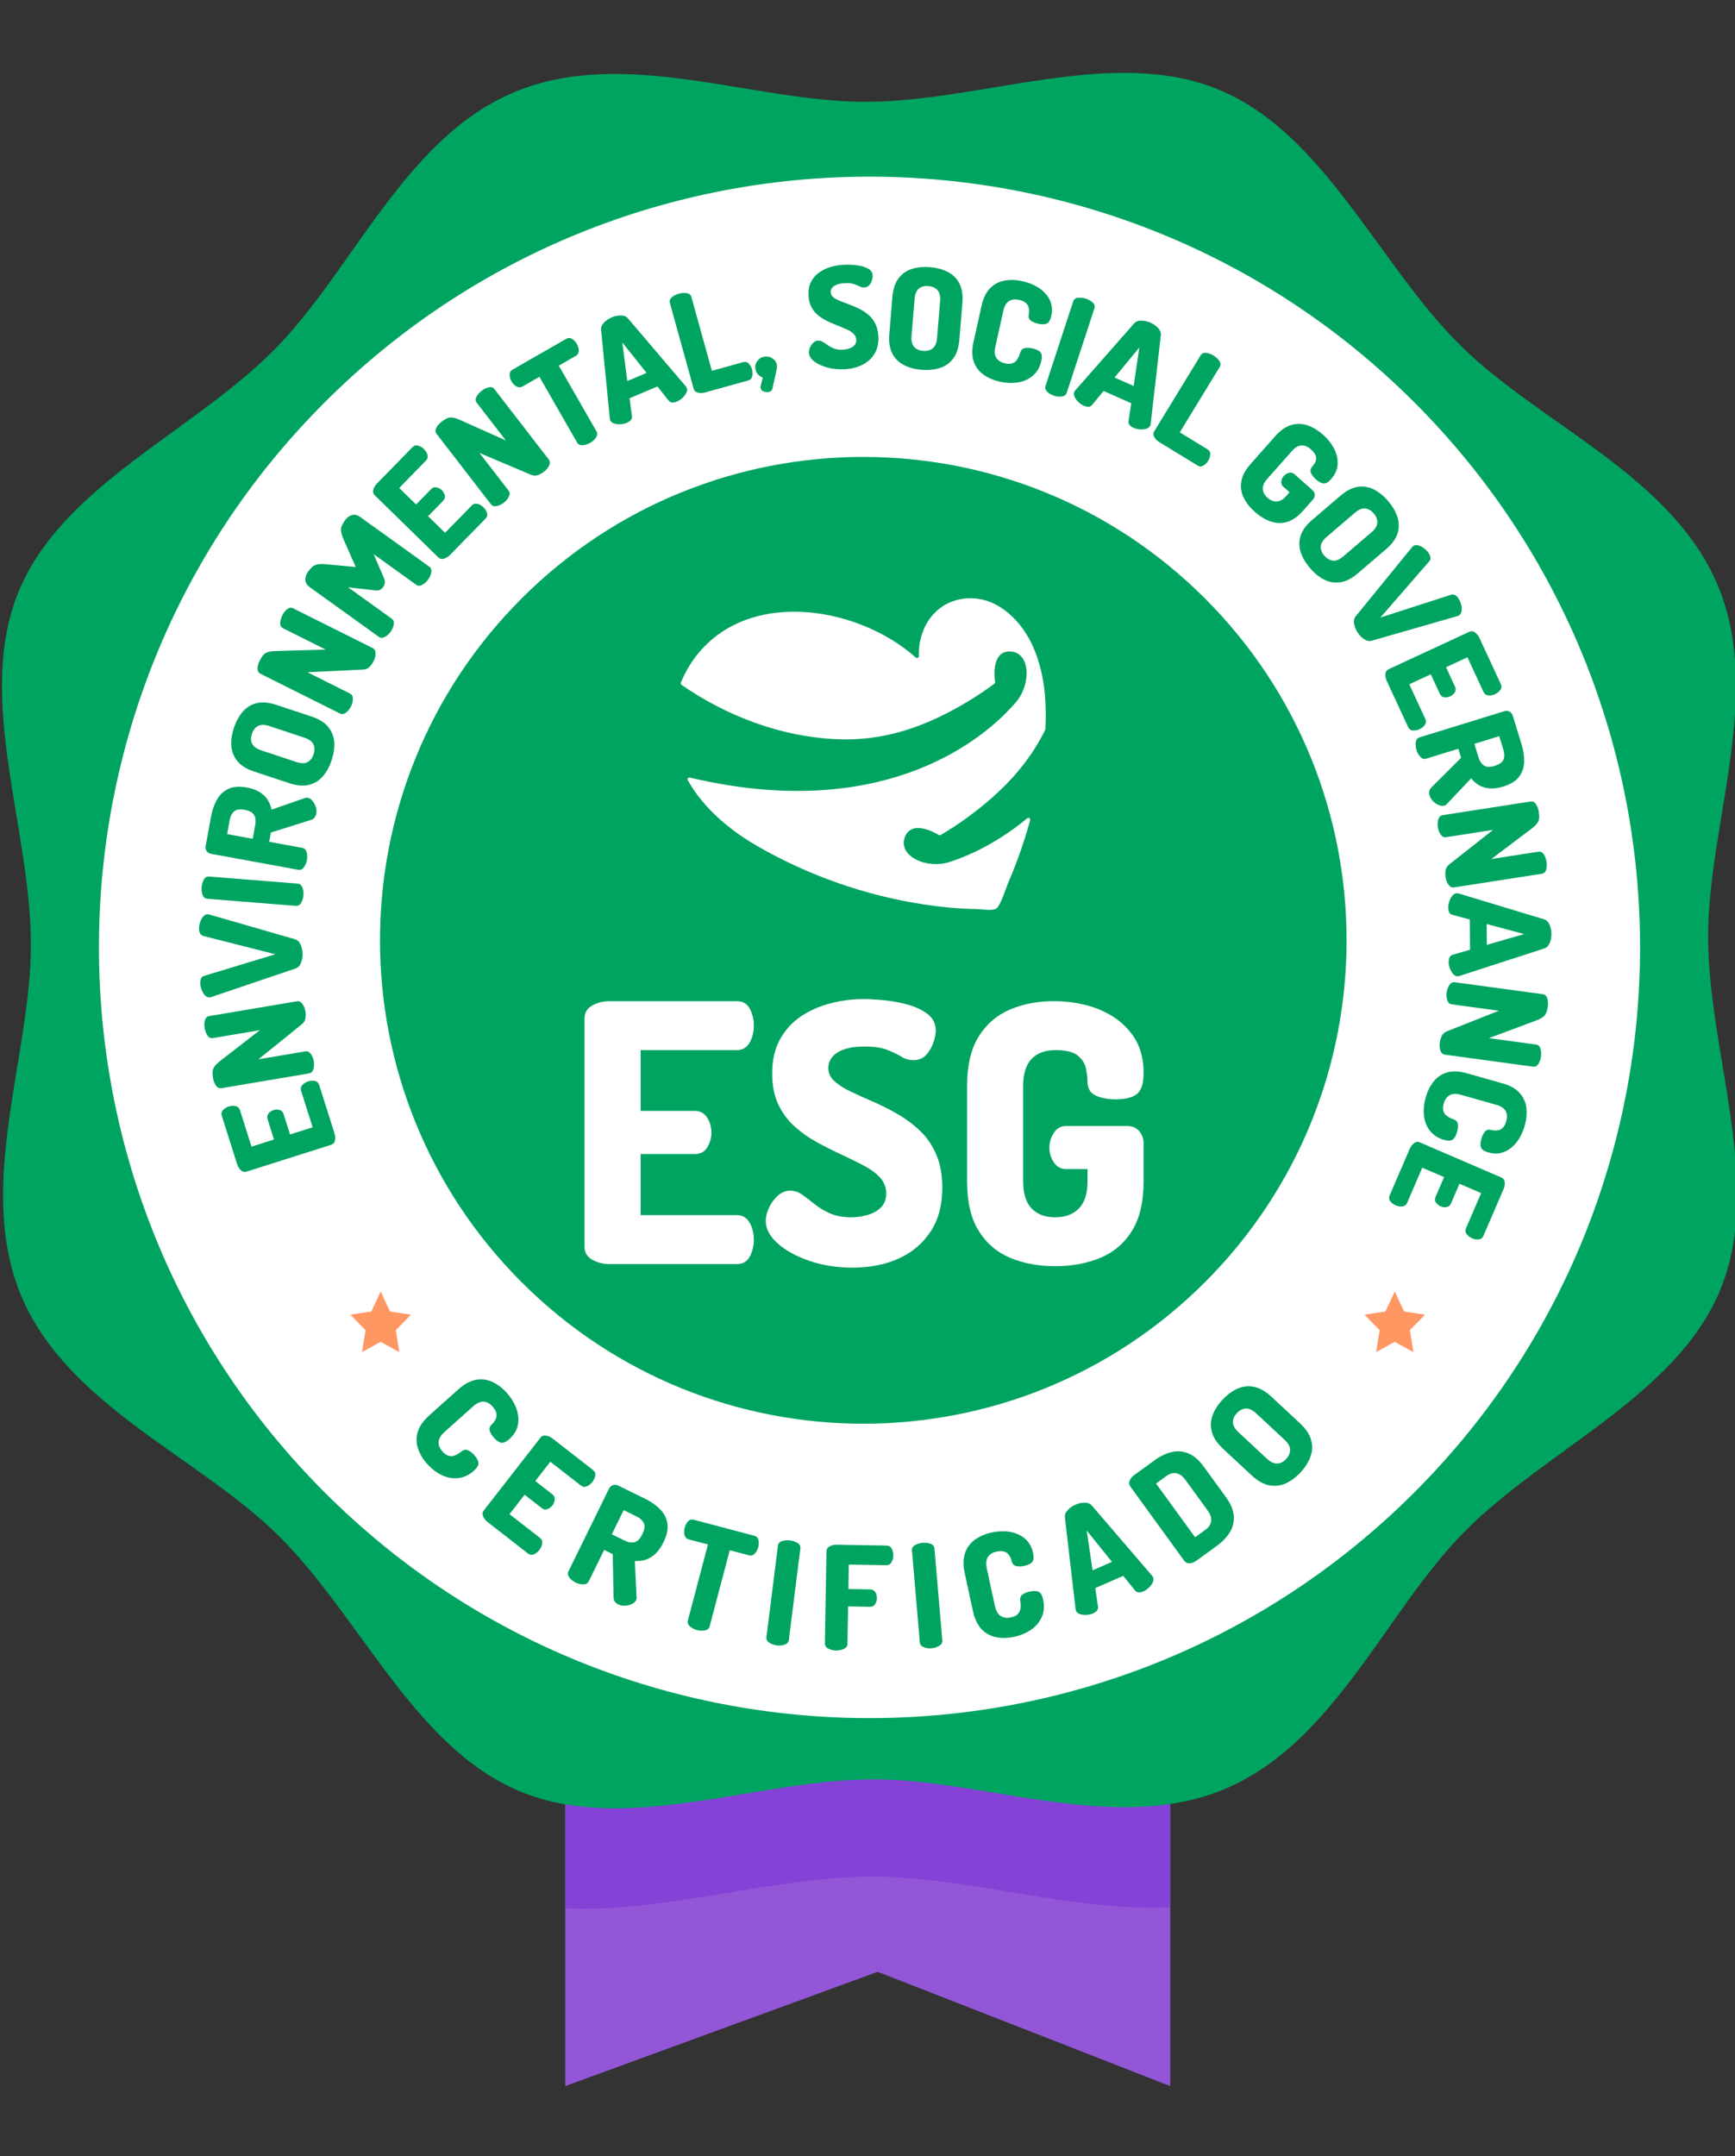 <svg width="297" height="369" viewBox="0 0 297 369" fill="none" xmlns="http://www.w3.org/2000/svg">
<rect x="0" y="0" width="297" height="369" fill="#333333" stroke="none"/>
<g clip-path="url(#clip0_0_3)">
<path d="M200.327 357.031L150.242 337.471L96.758 357.031V213.692H200.327V357.031Z" fill="#9356D7"/>
<path opacity="0.63" d="M200.327 326.425V213.692H96.758V326.606C113.595 327.436 132.114 321.238 149.142 321.18C165.313 321.126 183.398 327.211 200.324 326.425H200.327Z" fill="#7D36D8"/>
<path d="M294.057 100.194C301.936 119.013 292.331 141.235 292.396 160.44C292.461 180.349 301.939 202.543 294.508 220.679C287.073 238.815 264.749 247.975 250.727 262.11C237.204 275.746 228.447 298.316 209.628 306.191C190.809 314.07 168.587 304.466 149.382 304.531C129.473 304.596 107.278 314.074 89.142 306.642C71.007 299.208 61.846 276.883 47.712 262.861C34.076 249.338 11.505 240.581 3.63 221.762C-4.249 202.943 5.355 180.721 5.29 161.516C5.226 141.607 -4.252 119.413 3.179 101.277C10.614 83.141 32.938 73.981 46.96 59.846C60.483 46.21 69.24 23.64 88.059 15.764C106.878 7.886 129.1 17.49 148.305 17.425C168.214 17.36 190.409 7.882 208.545 15.313C226.68 22.748 235.84 45.073 249.975 59.095C263.611 72.618 286.181 81.375 294.057 100.194Z" fill="#00A461"/>
<path d="M242.116 255.415C293.629 203.902 293.629 120.383 242.116 68.87C190.603 17.357 107.084 17.357 55.571 68.87C4.058 120.383 4.058 203.902 55.571 255.415C107.084 306.928 190.603 306.928 242.116 255.415Z" fill="white"/>
<path d="M206.28 219.433C238.589 187.124 238.589 134.742 206.28 102.433C173.972 70.124 121.589 70.124 89.281 102.433C56.972 134.742 56.972 187.124 89.281 219.433C121.589 251.741 173.972 251.741 206.28 219.433Z" fill="#00A461"/>
<path d="M65.164 221.038L66.763 224.455L70.344 225.005L67.754 227.663L68.365 231.421L65.164 229.648L61.963 231.421L62.574 227.663L59.984 225.005L63.562 224.455L65.164 221.038Z" fill="#FF9763"/>
<path d="M238.758 221.038L237.156 224.455L233.578 225.005L236.168 227.663L235.557 231.421L238.758 229.648L241.959 231.421L241.348 227.663L243.938 225.005L240.357 224.455L238.758 221.038Z" fill="#FF9763"/>
<path d="M73.121 250.537C72.404 249.738 71.885 248.873 71.564 247.941C71.242 247.011 71.222 246.058 71.502 245.088C71.782 244.114 72.455 243.154 73.514 242.207L78.407 237.831C79.466 236.884 80.495 236.324 81.492 236.15C82.49 235.975 83.433 236.102 84.321 236.526C85.21 236.949 86.013 237.561 86.73 238.36C87.523 239.245 88.087 240.168 88.418 241.121C88.749 242.074 88.828 242.997 88.65 243.888C88.473 244.78 87.987 245.576 87.202 246.284C86.648 246.779 86.177 246.991 85.79 246.916C85.401 246.84 84.988 246.557 84.547 246.065C84.205 245.682 83.973 245.3 83.846 244.91C83.72 244.524 83.816 244.169 84.123 243.847C84.246 243.738 84.386 243.584 84.543 243.39C84.701 243.195 84.827 242.963 84.923 242.699C85.018 242.436 85.029 242.139 84.953 241.808C84.878 241.476 84.663 241.114 84.311 240.718C83.836 240.188 83.32 239.915 82.76 239.894C82.2 239.874 81.605 240.147 80.976 240.708L76.084 245.084C75.455 245.645 75.124 246.208 75.086 246.776C75.049 247.339 75.267 247.889 75.742 248.416C76.073 248.785 76.395 249.024 76.712 249.126C77.027 249.232 77.324 249.249 77.604 249.174C77.884 249.102 78.144 248.99 78.387 248.839C78.629 248.689 78.848 248.539 79.043 248.385C79.408 248.101 79.774 248.047 80.139 248.217C80.505 248.388 80.85 248.662 81.181 249.031C81.632 249.536 81.875 249.984 81.906 250.377C81.936 250.77 81.673 251.214 81.12 251.709C80.307 252.437 79.429 252.857 78.489 252.967C77.546 253.079 76.613 252.922 75.691 252.495C74.765 252.068 73.907 251.412 73.115 250.527L73.121 250.537Z" fill="#00A461"/>
<path d="M83.433 260.463C83.108 260.21 82.866 259.896 82.705 259.52C82.548 259.144 82.589 258.802 82.832 258.488L92.501 246.075C92.743 245.761 93.068 245.638 93.468 245.699C93.871 245.761 94.233 245.918 94.558 246.174L101.517 251.593C101.842 251.846 101.968 252.171 101.893 252.56C101.818 252.953 101.658 253.305 101.415 253.616C101.131 253.981 100.807 254.238 100.441 254.381C100.076 254.528 99.744 254.484 99.444 254.248L94.206 250.168L91.633 253.472L94.564 255.755C94.865 255.987 94.998 256.288 94.968 256.65C94.937 257.012 94.8 257.35 94.554 257.665C94.353 257.924 94.079 258.126 93.738 258.269C93.396 258.413 93.061 258.355 92.737 258.102L89.805 255.819L87.215 259.141L92.453 263.22C92.754 263.452 92.877 263.763 92.825 264.153C92.774 264.542 92.607 264.918 92.323 265.284C92.081 265.598 91.776 265.837 91.414 266.005C91.052 266.172 90.71 266.131 90.382 265.878L83.423 260.459L83.433 260.463Z" fill="#00A461"/>
<path d="M105.829 274.587C105.607 274.478 105.419 274.328 105.265 274.133C105.112 273.938 105.033 273.692 105.033 273.398L104.886 265.987L103.417 265.267L100.786 270.627C100.612 270.983 100.298 271.16 99.85 271.16C99.399 271.16 98.958 271.054 98.528 270.843C98.097 270.631 97.745 270.347 97.469 269.992C97.192 269.636 97.141 269.281 97.315 268.922L104.254 254.774C104.391 254.494 104.609 254.296 104.903 254.183C105.197 254.07 105.508 254.094 105.836 254.255L110.442 256.513C111.467 257.015 112.317 257.613 112.997 258.303C113.677 258.997 114.094 259.807 114.244 260.736C114.395 261.665 114.173 262.738 113.578 263.955C113.172 264.785 112.704 265.444 112.181 265.933C111.655 266.421 111.094 266.756 110.5 266.944C109.902 267.129 109.294 267.2 108.672 267.153L108.976 273.398C108.99 273.48 108.99 273.562 108.966 273.641C108.945 273.723 108.918 273.795 108.891 273.853C108.754 274.136 108.504 274.362 108.142 274.536C107.78 274.71 107.391 274.803 106.97 274.816C106.55 274.83 106.167 274.755 105.826 274.587H105.829ZM104.729 262.595L106.933 263.674C107.555 263.978 108.118 264.067 108.624 263.937C109.13 263.808 109.57 263.357 109.95 262.588C110.336 261.802 110.421 261.173 110.213 260.702C110.001 260.23 109.584 259.841 108.962 259.537L106.759 258.457L104.729 262.595Z" fill="#00A461"/>
<path d="M119.318 278.981C118.854 278.858 118.454 278.65 118.112 278.356C117.77 278.062 117.651 277.72 117.753 277.338L121.184 264.33L117.876 263.459C117.524 263.367 117.296 263.121 117.186 262.725C117.077 262.328 117.08 261.908 117.2 261.46C117.306 261.061 117.49 260.709 117.76 260.405C118.03 260.101 118.362 259.998 118.761 260.104L129.11 262.834C129.51 262.94 129.749 263.189 129.835 263.589C129.917 263.985 129.906 264.385 129.801 264.785C129.681 265.232 129.483 265.601 129.199 265.895C128.916 266.189 128.591 266.285 128.225 266.189L124.918 265.318L121.488 278.325C121.385 278.708 121.115 278.944 120.675 279.032C120.234 279.121 119.779 279.104 119.318 278.981Z" fill="#00A461"/>
<path d="M132.968 281.608C132.493 281.547 132.066 281.397 131.69 281.147C131.314 280.901 131.15 280.58 131.198 280.187L133.169 264.552C133.221 264.142 133.46 263.873 133.883 263.743C134.307 263.613 134.758 263.579 135.233 263.637C135.708 263.698 136.135 263.842 136.514 264.074C136.894 264.307 137.058 264.624 137.006 265.034L135.035 280.669C134.984 281.062 134.748 281.332 134.321 281.479C133.894 281.626 133.443 281.667 132.968 281.608Z" fill="#00A461"/>
<path d="M143.115 282.483C142.637 282.476 142.196 282.367 141.797 282.162C141.393 281.957 141.199 281.656 141.205 281.26L141.475 265.53C141.482 265.133 141.663 264.84 142.022 264.648C142.381 264.457 142.767 264.365 143.18 264.371L151.777 264.518C152.19 264.525 152.484 264.71 152.658 265.065C152.832 265.424 152.918 265.8 152.911 266.196C152.904 266.657 152.798 267.057 152.593 267.392C152.388 267.727 152.098 267.891 151.719 267.884L145.302 267.774L145.23 271.96L148.972 272.025C149.351 272.032 149.638 272.189 149.829 272.496C150.024 272.804 150.116 273.159 150.109 273.555C150.102 273.887 150.007 274.211 149.819 274.529C149.631 274.847 149.33 275.004 148.92 274.997L145.179 274.932L145.07 281.325C145.063 281.721 144.854 282.015 144.448 282.206C144.038 282.398 143.597 282.49 143.119 282.48L143.115 282.483Z" fill="#00A461"/>
<path d="M159.481 282.097C159.003 282.138 158.555 282.077 158.135 281.913C157.715 281.749 157.489 281.472 157.455 281.075L156.112 265.376C156.078 264.966 156.252 264.652 156.642 264.436C157.028 264.221 157.462 264.091 157.94 264.05C158.419 264.009 158.866 264.064 159.283 264.207C159.703 264.354 159.929 264.634 159.963 265.044L161.306 280.744C161.34 281.14 161.162 281.451 160.776 281.684C160.39 281.916 159.959 282.053 159.481 282.094V282.097Z" fill="#00A461"/>
<path d="M173.589 280.139C172.54 280.368 171.532 280.392 170.561 280.211C169.594 280.033 168.754 279.579 168.05 278.855C167.343 278.13 166.841 277.071 166.54 275.684L165.149 269.267C164.849 267.88 164.869 266.708 165.211 265.755C165.553 264.802 166.13 264.043 166.936 263.48C167.743 262.916 168.672 262.52 169.721 262.294C170.883 262.041 171.962 262.007 172.956 262.188C173.951 262.369 174.791 262.759 175.478 263.353C176.165 263.948 176.619 264.761 176.845 265.796C177.002 266.524 176.954 267.036 176.698 267.337C176.442 267.638 175.99 267.856 175.345 267.996C174.846 268.106 174.395 268.119 173.995 268.034C173.595 267.952 173.336 267.696 173.209 267.265C173.175 267.105 173.11 266.907 173.018 266.674C172.926 266.442 172.789 266.216 172.608 266.005C172.427 265.789 172.174 265.636 171.846 265.536C171.521 265.437 171.098 265.444 170.582 265.557C169.888 265.707 169.393 266.022 169.099 266.5C168.805 266.978 168.747 267.627 168.925 268.451L170.315 274.867C170.493 275.691 170.821 276.258 171.293 276.569C171.764 276.88 172.348 276.962 173.042 276.811C173.527 276.706 173.893 276.542 174.139 276.319C174.385 276.097 174.549 275.848 174.624 275.568C174.699 275.291 174.73 275.007 174.719 274.724C174.709 274.44 174.685 274.174 174.648 273.928C174.583 273.47 174.716 273.125 175.044 272.893C175.375 272.66 175.782 272.493 176.267 272.387C176.93 272.243 177.439 272.257 177.794 272.425C178.153 272.592 178.409 273.039 178.567 273.764C178.799 274.83 178.731 275.8 178.362 276.675C177.993 277.549 177.395 278.284 176.571 278.875C175.744 279.47 174.75 279.89 173.589 280.143V280.139Z" fill="#00A461"/>
<path d="M187.091 276.138C186.774 276.279 186.408 276.36 185.998 276.388C185.585 276.415 185.212 276.371 184.874 276.258C184.536 276.145 184.307 275.95 184.187 275.681C184.167 275.636 184.146 275.544 184.122 275.411L182.291 259.718C182.24 259.27 182.397 258.85 182.766 258.454C183.135 258.057 183.576 257.75 184.091 257.524C184.621 257.292 185.151 257.179 185.684 257.179C186.217 257.179 186.63 257.354 186.92 257.692L197.218 269.684C197.3 269.794 197.352 269.869 197.372 269.913C197.492 270.187 197.478 270.484 197.331 270.808C197.184 271.133 196.965 271.437 196.675 271.717C196.385 271.997 196.07 272.213 195.739 272.356C195.452 272.483 195.185 272.541 194.936 272.53C194.69 272.52 194.475 272.411 194.294 272.202L192.281 269.701L187.491 271.796L187.959 274.97C188.004 275.24 187.942 275.469 187.775 275.66C187.604 275.851 187.378 276.009 187.091 276.135V276.138ZM187.03 268.758L190.344 267.31L186.029 261.949L187.03 268.758Z" fill="#00A461"/>
<path d="M204.793 267.112C204.38 267.412 203.98 267.559 203.597 267.552C203.214 267.546 202.931 267.412 202.746 267.159L193.474 254.388C193.289 254.135 193.251 253.824 193.364 253.459C193.477 253.093 193.74 252.758 194.153 252.458L197.703 249.881C198.626 249.212 199.572 248.761 200.546 248.522C201.516 248.286 202.473 248.358 203.413 248.737C204.352 249.116 205.237 249.881 206.074 251.029L209.846 256.223C210.68 257.371 211.134 258.454 211.203 259.462C211.271 260.47 211.045 261.402 210.519 262.253C209.993 263.104 209.269 263.866 208.346 264.535L204.796 267.112H204.793ZM204.578 263.104L206.361 261.809C206.922 261.402 207.246 260.917 207.328 260.357C207.41 259.797 207.205 259.175 206.71 258.495L202.938 253.301C202.442 252.618 201.916 252.232 201.359 252.136C200.802 252.041 200.242 252.198 199.678 252.604L197.895 253.899L204.578 263.1V263.104Z" fill="#00A461"/>
<path d="M222.628 252C221.852 252.833 221.012 253.459 220.11 253.872C219.208 254.285 218.258 254.395 217.264 254.203C216.27 254.012 215.251 253.431 214.213 252.464L209.406 247.995C208.367 247.028 207.714 246.055 207.451 245.077C207.188 244.1 207.229 243.147 207.574 242.214C207.919 241.285 208.48 240.403 209.259 239.566C210.034 238.733 210.878 238.104 211.783 237.687C212.692 237.27 213.642 237.154 214.636 237.346C215.631 237.537 216.649 238.118 217.687 239.085L222.495 243.554C223.533 244.521 224.186 245.494 224.449 246.471C224.712 247.449 224.668 248.405 224.316 249.342C223.964 250.278 223.4 251.163 222.625 251.996L222.628 252ZM220.161 249.707C220.633 249.198 220.858 248.665 220.838 248.105C220.817 247.544 220.493 246.97 219.864 246.386L215.057 241.917C214.428 241.333 213.834 241.049 213.273 241.07C212.713 241.09 212.197 241.353 211.725 241.862C211.254 242.371 211.028 242.901 211.056 243.455C211.083 244.008 211.411 244.579 212.04 245.163L216.847 249.632C217.476 250.216 218.067 250.503 218.624 250.486C219.177 250.472 219.693 250.209 220.165 249.704L220.161 249.707Z" fill="#00A461"/>
<path d="M104.247 216.337C103.222 216.337 102.269 216.091 101.384 215.599C100.503 215.107 100.062 214.368 100.062 213.384V174.305C100.062 173.321 100.503 172.583 101.384 172.091C102.266 171.599 103.219 171.353 104.247 171.353H126.155C127.18 171.353 127.918 171.793 128.369 172.675C128.82 173.556 129.045 174.489 129.045 175.477C129.045 176.625 128.799 177.622 128.307 178.463C127.815 179.303 127.098 179.724 126.155 179.724H109.663V190.124H118.895C119.838 190.124 120.555 190.503 121.047 191.262C121.539 192.02 121.785 192.891 121.785 193.879C121.785 194.699 121.56 195.509 121.109 196.311C120.658 197.111 119.92 197.511 118.895 197.511H109.663V207.973H126.155C127.098 207.973 127.815 208.393 128.307 209.233C128.799 210.074 129.045 211.071 129.045 212.219C129.045 213.203 128.82 214.14 128.369 215.021C127.918 215.903 127.18 216.343 126.155 216.343H104.247V216.337Z" fill="white"/>
<path d="M145.91 216.951C143.242 216.951 140.782 216.562 138.527 215.783C136.268 215.004 134.464 214.01 133.111 212.797C131.758 211.587 131.082 210.306 131.082 208.95C131.082 208.253 131.266 207.504 131.635 206.705C132.004 205.905 132.507 205.219 133.142 204.645C133.778 204.071 134.485 203.784 135.264 203.784C136.002 203.784 136.689 204.009 137.324 204.46C137.96 204.911 138.657 205.444 139.415 206.059C140.174 206.674 141.055 207.207 142.063 207.658C143.068 208.109 144.287 208.335 145.726 208.335C146.669 208.335 147.601 208.201 148.527 207.935C149.45 207.668 150.208 207.238 150.803 206.643C151.397 206.049 151.695 205.26 151.695 204.276C151.695 203.21 151.346 202.297 150.649 201.539C149.952 200.78 149.019 200.094 147.851 199.479C146.682 198.864 145.408 198.238 144.034 197.603C142.661 196.967 141.274 196.27 139.88 195.512C138.486 194.753 137.205 193.851 136.033 192.802C134.864 191.757 133.931 190.496 133.231 189.017C132.534 187.541 132.185 185.778 132.185 183.724C132.185 181.428 132.636 179.467 133.538 177.848C134.44 176.228 135.65 174.916 137.17 173.908C138.687 172.904 140.379 172.166 142.248 171.694C144.113 171.223 146.013 170.987 147.94 170.987C148.76 170.987 149.846 171.049 151.203 171.172C152.556 171.295 153.919 171.541 155.296 171.91C156.669 172.279 157.828 172.822 158.774 173.539C159.717 174.257 160.188 175.21 160.188 176.402C160.188 176.935 160.055 177.602 159.789 178.401C159.522 179.201 159.112 179.908 158.559 180.523C158.005 181.138 157.277 181.446 156.375 181.446C155.637 181.446 154.951 181.251 154.315 180.861C153.68 180.472 152.877 180.082 151.917 179.693C150.953 179.303 149.628 179.108 147.947 179.108C146.512 179.108 145.333 179.283 144.407 179.631C143.484 179.98 142.815 180.431 142.408 180.984C141.998 181.538 141.793 182.143 141.793 182.799C141.793 183.66 142.142 184.408 142.839 185.047C143.536 185.682 144.468 186.277 145.64 186.83C146.812 187.384 148.08 187.958 149.457 188.552C150.83 189.147 152.214 189.844 153.611 190.643C155.005 191.443 156.29 192.396 157.459 193.506C158.627 194.613 159.56 195.966 160.26 197.569C160.957 199.168 161.306 201.078 161.306 203.292C161.306 206.247 160.639 208.738 159.307 210.767C157.974 212.797 156.157 214.338 153.861 215.383C151.561 216.429 148.917 216.951 145.924 216.951H145.91Z" fill="white"/>
<path d="M180.62 216.706C177.788 216.706 175.235 216.234 172.96 215.291C170.681 214.348 168.877 212.81 167.545 210.675C166.212 208.543 165.546 205.711 165.546 202.181V185.874C165.546 182.344 166.212 179.515 167.545 177.38C168.877 175.248 170.674 173.707 172.929 172.764C175.184 171.821 177.648 171.349 180.316 171.349C183.271 171.349 185.906 171.831 188.226 172.794C190.542 173.758 192.38 175.145 193.733 176.949C195.086 178.757 195.763 180.971 195.763 183.595C195.763 185.44 195.373 186.663 194.594 187.257C193.815 187.852 192.602 188.149 190.962 188.149C189.691 188.149 188.581 187.944 187.638 187.534C186.695 187.124 186.203 186.366 186.162 185.255C186.162 184.517 186.07 183.718 185.885 182.857C185.701 181.996 185.229 181.258 184.471 180.643C183.712 180.028 182.448 179.72 180.685 179.72C178.922 179.72 177.555 180.222 176.592 181.227C175.628 182.231 175.147 183.783 175.147 185.874V202.181C175.147 204.272 175.628 205.823 176.592 206.828C177.555 207.832 178.898 208.335 180.624 208.335C182.349 208.335 183.702 207.832 184.686 206.828C185.67 205.823 186.162 204.272 186.162 202.181V200.09H182.53C181.628 200.09 180.921 199.711 180.408 198.952C179.896 198.194 179.64 197.343 179.64 196.4C179.64 195.457 179.896 194.658 180.408 193.875C180.921 193.096 181.628 192.707 182.53 192.707H192.869C193.812 192.707 194.529 193.004 195.021 193.599C195.513 194.193 195.759 194.9 195.759 195.72V202.181C195.759 205.711 195.093 208.54 193.761 210.675C192.428 212.81 190.61 214.348 188.314 215.291C186.015 216.234 183.453 216.706 180.624 216.706H180.62Z" fill="white"/>
<path d="M57.272 193.998C57.395 194.388 57.419 194.777 57.343 195.17C57.268 195.563 57.046 195.816 56.681 195.932L42.201 200.517C41.835 200.634 41.511 200.551 41.22 200.275C40.933 199.998 40.725 199.663 40.602 199.277L37.967 190.964C37.844 190.575 37.92 190.243 38.193 189.967C38.466 189.693 38.784 189.495 39.15 189.382C39.577 189.249 39.973 189.225 40.345 189.314C40.718 189.403 40.957 189.625 41.073 189.984L43.055 196.243L46.909 195.023L45.798 191.521C45.686 191.162 45.74 190.845 45.962 190.571C46.184 190.295 46.478 190.1 46.844 189.984C47.148 189.888 47.476 189.878 47.825 189.956C48.173 190.035 48.412 190.267 48.535 190.657L49.646 194.159L53.52 192.932L51.538 186.673C51.426 186.314 51.494 185.993 51.747 185.706C52 185.419 52.338 185.211 52.765 185.074C53.131 184.958 53.503 184.934 53.882 185.002C54.265 185.071 54.514 185.299 54.637 185.689L57.272 194.002V193.998Z" fill="#00A461"/>
<path d="M53.715 181.637C53.793 182.105 53.773 182.549 53.65 182.976C53.527 183.403 53.278 183.646 52.902 183.711L37.926 186.236C37.533 186.301 37.212 186.154 36.966 185.788C36.72 185.423 36.556 185.009 36.478 184.541C36.403 184.09 36.375 183.711 36.396 183.4C36.416 183.089 36.532 182.788 36.741 182.498C36.949 182.207 37.322 181.859 37.851 181.452L44.48 176.31L36.461 177.663C36.068 177.728 35.75 177.581 35.511 177.216C35.272 176.85 35.111 176.433 35.032 175.969C34.954 175.501 34.968 175.056 35.074 174.633C35.179 174.209 35.429 173.963 35.822 173.898L50.821 171.366C51.197 171.301 51.514 171.452 51.771 171.814C52.027 172.176 52.194 172.593 52.273 173.058C52.345 173.492 52.352 173.905 52.287 174.298C52.225 174.691 52.007 175.032 51.634 175.326L44.247 181.292L52.266 179.939C52.642 179.874 52.96 180.024 53.216 180.386C53.472 180.749 53.64 181.165 53.718 181.63L53.715 181.637Z" fill="#00A461"/>
<path d="M51.798 163.224C51.812 163.781 51.719 164.304 51.521 164.799C51.327 165.295 51.023 165.613 50.609 165.749L36.126 170.652C35.999 170.686 35.911 170.707 35.863 170.707C35.559 170.714 35.296 170.591 35.067 170.331C34.838 170.075 34.65 169.757 34.506 169.374C34.363 168.995 34.288 168.633 34.277 168.288C34.271 167.977 34.318 167.707 34.414 167.475C34.513 167.242 34.687 167.092 34.944 167.02L47.134 163.32L34.793 160.187C34.537 160.112 34.353 159.965 34.247 159.746C34.137 159.528 34.079 159.265 34.072 158.954C34.066 158.595 34.124 158.226 34.25 157.847C34.377 157.467 34.551 157.146 34.766 156.88C34.985 156.613 35.244 156.476 35.545 156.47C35.576 156.47 35.617 156.47 35.665 156.48C35.712 156.487 35.76 156.497 35.808 156.514L50.493 160.747C50.91 160.87 51.227 161.168 51.446 161.646C51.665 162.124 51.778 162.647 51.791 163.218L51.798 163.224Z" fill="#00A461"/>
<path d="M51.945 153.22C51.907 153.692 51.778 154.119 51.556 154.505C51.333 154.891 51.029 155.065 50.65 155.035L35.487 153.822C35.09 153.791 34.821 153.569 34.677 153.155C34.534 152.742 34.482 152.301 34.52 151.83C34.557 151.358 34.681 150.928 34.886 150.545C35.094 150.159 35.395 149.985 35.791 150.016L50.954 151.228C51.337 151.259 51.607 151.481 51.764 151.895C51.925 152.308 51.983 152.752 51.945 153.224V153.22Z" fill="#00A461"/>
<path d="M54.135 139.246C54.091 139.485 53.998 139.708 53.858 139.906C53.718 140.104 53.51 140.244 53.233 140.326L46.372 142.482L46.082 144.071L51.754 145.109C52.13 145.178 52.376 145.427 52.492 145.854C52.608 146.281 52.625 146.729 52.539 147.193C52.454 147.658 52.283 148.071 52.02 148.43C51.761 148.789 51.443 148.936 51.063 148.864L36.102 146.127C35.805 146.073 35.566 145.922 35.384 145.673C35.203 145.424 35.145 145.123 35.21 144.771L36.122 139.783C36.324 138.676 36.662 137.702 37.13 136.868C37.598 136.031 38.248 135.416 39.074 135.02C39.901 134.623 40.957 134.541 42.242 134.777C43.12 134.938 43.854 135.201 44.442 135.566C45.033 135.932 45.491 136.373 45.816 136.889C46.144 137.405 46.366 137.965 46.482 138.566L52.218 136.578C52.29 136.54 52.365 136.523 52.447 136.52C52.529 136.52 52.601 136.523 52.663 136.533C52.96 136.588 53.236 136.762 53.489 137.06C53.742 137.357 53.93 137.702 54.053 138.095C54.176 138.491 54.203 138.874 54.135 139.243V139.246ZM43.256 143.558L43.694 141.173C43.817 140.5 43.752 139.94 43.502 139.496C43.253 139.051 42.72 138.754 41.903 138.604C41.073 138.454 40.465 138.539 40.079 138.867C39.696 139.195 39.44 139.697 39.317 140.37L38.88 142.755L43.256 143.555V143.558Z" fill="#00A461"/>
<path d="M56.769 130.117C56.414 131.186 55.922 132.095 55.286 132.84C54.654 133.585 53.862 134.08 52.905 134.323C51.952 134.565 50.824 134.473 49.523 134.039L43.506 132.047C42.204 131.617 41.244 131.019 40.622 130.254C40.004 129.488 39.662 128.62 39.597 127.643C39.536 126.666 39.679 125.644 40.035 124.575C40.39 123.506 40.885 122.593 41.521 121.842C42.156 121.09 42.952 120.591 43.906 120.349C44.859 120.106 45.986 120.198 47.288 120.632L53.305 122.624C54.607 123.055 55.567 123.653 56.188 124.418C56.81 125.183 57.149 126.058 57.21 127.039C57.272 128.023 57.125 129.047 56.769 130.117ZM53.681 129.095C53.896 128.443 53.886 127.872 53.643 127.38C53.404 126.888 52.891 126.512 52.102 126.249L46.085 124.257C45.3 123.998 44.661 123.991 44.175 124.244C43.69 124.497 43.338 124.948 43.123 125.597C42.908 126.249 42.922 126.816 43.164 127.302C43.407 127.787 43.923 128.159 44.709 128.419L50.725 130.411C51.511 130.67 52.147 130.681 52.632 130.435C53.117 130.192 53.465 129.744 53.681 129.092V129.095Z" fill="#00A461"/>
<path d="M60.077 120.912C59.865 121.336 59.585 121.685 59.233 121.958C58.884 122.231 58.536 122.282 58.194 122.112L44.609 115.323C44.254 115.145 44.083 114.838 44.097 114.397C44.111 113.956 44.223 113.526 44.435 113.102C44.64 112.692 44.842 112.371 45.04 112.132C45.238 111.892 45.508 111.718 45.85 111.605C46.191 111.493 46.694 111.431 47.36 111.417L55.744 111.171L48.47 107.536C48.115 107.358 47.947 107.051 47.968 106.614C47.989 106.176 48.108 105.746 48.32 105.322C48.532 104.898 48.805 104.547 49.14 104.266C49.475 103.986 49.823 103.935 50.179 104.113L63.787 110.912C64.129 111.083 64.296 111.39 64.29 111.834C64.283 112.278 64.173 112.712 63.962 113.136C63.763 113.529 63.524 113.867 63.244 114.147C62.964 114.428 62.584 114.574 62.113 114.595L52.632 115.06L59.906 118.695C60.248 118.866 60.415 119.173 60.408 119.617C60.401 120.062 60.292 120.496 60.08 120.919L60.077 120.912Z" fill="#00A461"/>
<path d="M66.889 108.107C66.613 108.493 66.281 108.79 65.892 109.002C65.502 109.214 65.154 109.21 64.843 108.988L53.093 100.542C52.536 100.142 52.263 99.698 52.27 99.21C52.276 98.721 52.42 98.287 52.693 97.901C52.96 97.529 53.216 97.235 53.459 97.02C53.705 96.804 54.012 96.661 54.388 96.586C54.764 96.511 55.28 96.514 55.936 96.582L60.903 97.047L58.881 92.486C58.614 91.871 58.454 91.379 58.399 91.006C58.341 90.634 58.379 90.299 58.505 89.998C58.631 89.698 58.83 89.363 59.096 88.99C59.383 88.591 59.752 88.317 60.206 88.16C60.661 88.003 61.166 88.126 61.723 88.526L73.473 96.972C73.784 97.194 73.9 97.525 73.822 97.963C73.743 98.4 73.566 98.81 73.289 99.193C73.012 99.579 72.681 99.876 72.291 100.091C71.902 100.303 71.553 100.3 71.242 100.078L63.958 94.843L65.769 99.042C65.882 99.323 65.912 99.589 65.861 99.835C65.813 100.081 65.721 100.296 65.588 100.484C65.465 100.655 65.297 100.805 65.092 100.928C64.887 101.051 64.631 101.092 64.323 101.055L59.585 100.515L67.06 105.889C67.371 106.111 67.487 106.443 67.409 106.88C67.33 107.317 67.153 107.727 66.876 108.11L66.889 108.107Z" fill="#00A461"/>
<path d="M77.006 94.997C76.719 95.287 76.388 95.492 76.005 95.612C75.623 95.728 75.294 95.653 75.021 95.386L64.16 84.771C63.886 84.504 63.804 84.176 63.914 83.794C64.023 83.408 64.218 83.069 64.505 82.779L70.6 76.544C70.884 76.253 71.212 76.161 71.584 76.274C71.956 76.386 72.278 76.574 72.551 76.841C72.872 77.152 73.077 77.493 73.176 77.862C73.272 78.231 73.19 78.549 72.927 78.819L68.338 83.514L71.229 86.339L73.798 83.712C74.061 83.442 74.365 83.343 74.714 83.408C75.062 83.473 75.373 83.64 75.646 83.906C75.875 84.129 76.036 84.412 76.135 84.761C76.231 85.106 76.135 85.427 75.851 85.717L73.282 88.345L76.19 91.187L80.778 86.493C81.041 86.223 81.359 86.134 81.728 86.223C82.1 86.312 82.446 86.513 82.763 86.824C83.037 87.091 83.235 87.409 83.354 87.778C83.474 88.147 83.392 88.475 83.105 88.768L77.01 95.004L77.006 94.997Z" fill="#00A461"/>
<path d="M86.248 86.035C85.873 86.326 85.469 86.517 85.035 86.609C84.602 86.701 84.267 86.599 84.034 86.295L74.748 74.278C74.505 73.964 74.485 73.609 74.69 73.219C74.895 72.83 75.185 72.491 75.558 72.201C75.92 71.921 76.241 71.719 76.525 71.589C76.808 71.463 77.126 71.422 77.485 71.47C77.84 71.518 78.322 71.678 78.93 71.955L86.59 75.379L81.619 68.945C81.376 68.631 81.359 68.282 81.567 67.896C81.776 67.513 82.07 67.175 82.442 66.888C82.818 66.598 83.214 66.4 83.641 66.294C84.065 66.188 84.4 66.294 84.642 66.608L93.943 78.645C94.175 78.949 94.192 79.297 93.994 79.694C93.796 80.09 93.509 80.432 93.133 80.722C92.784 80.992 92.422 81.19 92.046 81.32C91.671 81.45 91.267 81.419 90.83 81.231L82.087 77.528L87.058 83.961C87.294 84.265 87.311 84.614 87.109 85.01C86.911 85.406 86.621 85.748 86.248 86.038V86.035Z" fill="#00A461"/>
<path d="M101.029 75.795C100.619 76.031 100.192 76.164 99.748 76.198C99.307 76.233 98.989 76.082 98.798 75.751L92.337 64.486L89.405 66.167C89.094 66.345 88.763 66.338 88.415 66.143C88.066 65.948 87.782 65.655 87.56 65.269C87.362 64.924 87.253 64.555 87.236 64.158C87.219 63.765 87.386 63.465 87.738 63.263L96.919 57.998C97.274 57.796 97.616 57.8 97.947 58.015C98.278 58.23 98.541 58.51 98.74 58.855C98.962 59.242 99.075 59.635 99.075 60.027C99.075 60.424 98.911 60.714 98.586 60.899L95.654 62.58L102.115 73.844C102.307 74.176 102.276 74.524 102.023 74.89C101.77 75.255 101.439 75.556 101.029 75.792V75.795Z" fill="#00A461"/>
<path d="M107.302 72.368C106.988 72.502 106.625 72.58 106.219 72.608C105.812 72.632 105.443 72.591 105.112 72.478C104.78 72.368 104.558 72.18 104.449 71.914C104.432 71.87 104.411 71.784 104.391 71.654L102.894 56.443C102.853 56.009 103.017 55.603 103.386 55.22C103.755 54.837 104.196 54.54 104.709 54.322C105.235 54.099 105.761 53.99 106.284 53.99C106.806 53.99 107.21 54.161 107.493 54.489L117.402 66.133C117.48 66.239 117.531 66.311 117.548 66.355C117.661 66.618 117.641 66.909 117.49 67.223C117.34 67.537 117.118 67.831 116.824 68.101C116.53 68.371 116.219 68.579 115.888 68.719C115.601 68.839 115.338 68.897 115.095 68.887C114.853 68.877 114.644 68.771 114.467 68.569L112.533 66.143L107.773 68.159L108.173 71.237C108.214 71.497 108.146 71.719 107.978 71.904C107.808 72.088 107.579 72.242 107.295 72.362L107.302 72.368ZM107.384 65.217L110.677 63.823L106.53 58.62L107.384 65.221V65.217Z" fill="#00A461"/>
<path d="M120.651 67.178C120.258 67.288 119.865 67.298 119.475 67.206C119.086 67.114 118.84 66.885 118.737 66.516L114.672 51.858C114.566 51.475 114.682 51.144 115.02 50.867C115.358 50.591 115.755 50.389 116.212 50.263C116.67 50.136 117.114 50.105 117.545 50.167C117.979 50.228 118.249 50.454 118.355 50.837L121.86 63.465L127.241 61.971C127.604 61.872 127.915 61.958 128.178 62.235C128.441 62.508 128.629 62.846 128.738 63.246C128.844 63.629 128.858 64.011 128.776 64.391C128.694 64.77 128.471 65.009 128.109 65.108L120.651 67.178Z" fill="#00A461"/>
<path d="M131.577 67.086C131.321 67.134 131.041 67.107 130.737 67.001C130.433 66.895 130.255 66.693 130.197 66.396C130.173 66.27 130.183 66.14 130.221 66.003L130.583 64.619C130.262 64.503 129.985 64.322 129.76 64.083C129.531 63.844 129.384 63.55 129.319 63.205C129.223 62.703 129.322 62.241 129.616 61.821C129.91 61.401 130.306 61.141 130.805 61.049C131.318 60.953 131.789 61.046 132.216 61.329C132.643 61.613 132.903 61.999 132.995 62.484C133.009 62.545 133.012 62.634 133.009 62.751C133.005 62.867 132.978 63.048 132.927 63.301C132.876 63.553 132.794 63.94 132.684 64.455C132.575 64.971 132.418 65.662 132.216 66.529C132.182 66.697 132.1 66.827 131.967 66.919C131.833 67.008 131.704 67.066 131.574 67.09L131.577 67.086Z" fill="#00A461"/>
<path d="M144.526 63.191C143.467 63.246 142.48 63.143 141.568 62.887C140.655 62.631 139.917 62.282 139.357 61.838C138.793 61.398 138.499 60.912 138.472 60.386C138.458 60.116 138.517 59.822 138.646 59.505C138.776 59.187 138.964 58.91 139.203 58.674C139.446 58.439 139.719 58.312 140.03 58.295C140.324 58.282 140.601 58.353 140.864 58.517C141.127 58.678 141.414 58.873 141.728 59.095C142.043 59.317 142.405 59.508 142.811 59.662C143.218 59.816 143.71 59.88 144.28 59.85C144.656 59.829 145.025 59.761 145.387 59.638C145.75 59.515 146.043 59.334 146.266 59.091C146.491 58.849 146.594 58.534 146.573 58.155C146.553 57.742 146.395 57.393 146.102 57.113C145.808 56.833 145.425 56.583 144.947 56.372C144.468 56.156 143.952 55.941 143.392 55.722C142.832 55.504 142.268 55.261 141.697 54.995C141.127 54.728 140.601 54.404 140.116 54.021C139.63 53.638 139.234 53.167 138.927 52.61C138.619 52.05 138.445 51.373 138.404 50.577C138.359 49.685 138.499 48.916 138.824 48.267C139.149 47.618 139.606 47.085 140.187 46.665C140.772 46.245 141.428 45.923 142.162 45.701C142.893 45.479 143.645 45.349 144.41 45.312C144.735 45.295 145.169 45.298 145.712 45.315C146.252 45.336 146.799 45.404 147.352 45.517C147.906 45.633 148.377 45.821 148.767 46.081C149.156 46.34 149.361 46.702 149.385 47.164C149.395 47.372 149.358 47.632 149.265 47.95C149.177 48.264 149.026 48.547 148.818 48.797C148.609 49.046 148.326 49.183 147.967 49.2C147.673 49.214 147.396 49.152 147.137 49.016C146.877 48.879 146.549 48.742 146.16 48.612C145.767 48.479 145.237 48.431 144.571 48.465C144 48.496 143.536 48.585 143.173 48.742C142.811 48.899 142.558 49.084 142.405 49.309C142.251 49.531 142.183 49.771 142.196 50.027C142.213 50.362 142.367 50.645 142.658 50.878C142.948 51.11 143.331 51.322 143.806 51.513C144.28 51.704 144.8 51.903 145.357 52.104C145.914 52.306 146.481 52.548 147.051 52.832C147.622 53.112 148.152 53.457 148.637 53.864C149.122 54.27 149.522 54.776 149.829 55.384C150.137 55.992 150.314 56.724 150.359 57.584C150.417 58.733 150.202 59.713 149.713 60.526C149.224 61.343 148.531 61.975 147.639 62.429C146.747 62.884 145.705 63.14 144.513 63.202L144.526 63.191Z" fill="#00A461"/>
<path d="M157.752 63.29C156.628 63.198 155.631 62.932 154.759 62.491C153.885 62.05 153.218 61.398 152.757 60.526C152.296 59.655 152.122 58.538 152.234 57.171L152.754 50.854C152.866 49.487 153.222 48.411 153.82 47.628C154.418 46.846 155.183 46.309 156.116 46.019C157.048 45.729 158.077 45.63 159.201 45.722C160.325 45.814 161.326 46.081 162.208 46.521C163.089 46.962 163.759 47.618 164.22 48.486C164.681 49.357 164.856 50.474 164.743 51.841L164.223 58.158C164.111 59.525 163.755 60.601 163.157 61.384C162.56 62.166 161.791 62.703 160.851 62.993C159.908 63.283 158.876 63.383 157.756 63.29H157.752ZM158.019 60.048C158.702 60.106 159.256 59.959 159.676 59.607C160.1 59.259 160.342 58.671 160.41 57.844L160.93 51.527C160.998 50.7 160.851 50.081 160.492 49.668C160.134 49.255 159.611 49.019 158.928 48.964C158.244 48.91 157.694 49.056 157.281 49.405C156.867 49.754 156.625 50.345 156.556 51.168L156.037 57.485C155.969 58.312 156.109 58.931 156.461 59.344C156.813 59.758 157.329 59.993 158.012 60.048H158.019Z" fill="#00A461"/>
<path d="M171.159 65.33C170.124 65.101 169.205 64.708 168.409 64.155C167.613 63.601 167.042 62.863 166.707 61.937C166.369 61.011 166.349 59.88 166.646 58.541L168.019 52.354C168.317 51.014 168.816 49.999 169.513 49.306C170.21 48.612 171.036 48.182 171.993 48.018C172.95 47.854 173.944 47.888 174.983 48.117C176.131 48.373 177.115 48.783 177.935 49.347C178.755 49.914 179.353 50.597 179.725 51.397C180.097 52.2 180.176 53.098 179.954 54.093C179.797 54.793 179.544 55.224 179.192 55.381C178.84 55.538 178.345 55.548 177.706 55.405C177.21 55.295 176.804 55.121 176.479 54.889C176.155 54.653 176.025 54.322 176.086 53.895C176.12 53.741 176.144 53.539 176.158 53.297C176.172 53.054 176.137 52.801 176.062 52.541C175.987 52.278 175.823 52.039 175.57 51.821C175.317 51.602 174.935 51.434 174.426 51.322C173.739 51.168 173.168 51.243 172.707 51.54C172.246 51.838 171.928 52.384 171.754 53.177L170.38 59.365C170.203 60.157 170.264 60.789 170.561 61.254C170.859 61.722 171.351 62.03 172.037 62.183C172.516 62.289 172.912 62.296 173.223 62.2C173.537 62.108 173.783 61.954 173.964 61.739C174.146 61.527 174.289 61.292 174.395 61.039C174.501 60.786 174.59 60.543 174.658 60.314C174.788 59.887 175.048 59.638 175.44 59.57C175.83 59.501 176.267 59.522 176.746 59.628C177.398 59.775 177.853 59.993 178.105 60.284C178.358 60.578 178.406 61.073 178.252 61.773C178.023 62.802 177.566 63.622 176.875 64.237C176.185 64.852 175.352 65.248 174.364 65.429C173.38 65.61 172.311 65.573 171.163 65.32L171.159 65.33Z" fill="#00A461"/>
<path d="M180.429 67.729C179.978 67.582 179.592 67.353 179.274 67.049C178.953 66.741 178.854 66.406 178.973 66.044L183.712 51.592C183.835 51.212 184.115 51.004 184.549 50.96C184.983 50.919 185.427 50.97 185.875 51.117C186.326 51.264 186.712 51.482 187.04 51.776C187.365 52.067 187.467 52.401 187.341 52.781L182.602 67.233C182.482 67.595 182.202 67.807 181.761 67.865C181.321 67.923 180.876 67.879 180.425 67.729H180.429Z" fill="#00A461"/>
<path d="M185.513 69.433C185.198 69.293 184.894 69.085 184.601 68.805C184.303 68.525 184.085 68.227 183.941 67.91C183.798 67.592 183.784 67.302 183.9 67.042C183.921 66.997 183.972 66.926 184.054 66.823L194.147 55.347C194.434 55.022 194.844 54.861 195.377 54.872C195.91 54.882 196.429 54.998 196.935 55.224C197.457 55.456 197.895 55.763 198.254 56.15C198.609 56.536 198.763 56.942 198.715 57.376L196.969 72.567C196.948 72.696 196.928 72.782 196.907 72.826C196.791 73.089 196.566 73.274 196.234 73.376C195.903 73.482 195.537 73.52 195.138 73.489C194.738 73.462 194.376 73.373 194.048 73.226C193.764 73.1 193.542 72.946 193.381 72.761C193.224 72.577 193.156 72.351 193.187 72.085L193.641 69.013L188.919 66.912L186.941 69.304C186.777 69.509 186.572 69.615 186.319 69.618C186.066 69.618 185.8 69.556 185.516 69.43L185.513 69.433ZM190.795 64.613L194.061 66.065L195.032 59.481L190.792 64.609L190.795 64.613Z" fill="#00A461"/>
<path d="M198.421 75.645C198.072 75.433 197.799 75.153 197.597 74.808C197.396 74.463 197.396 74.125 197.597 73.8L205.524 60.817C205.733 60.475 206.05 60.335 206.484 60.396C206.918 60.455 207.335 60.608 207.742 60.854C208.145 61.1 208.473 61.404 208.722 61.763C208.972 62.122 208.992 62.47 208.787 62.812L201.957 73.998L206.723 76.909C207.045 77.104 207.195 77.391 207.171 77.77C207.147 78.149 207.031 78.515 206.816 78.87C206.607 79.212 206.337 79.478 206.006 79.68C205.674 79.878 205.346 79.882 205.025 79.683L198.417 75.648L198.421 75.645Z" fill="#00A461"/>
<path d="M214.824 87.624C213.98 86.876 213.342 86.066 212.904 85.191C212.467 84.317 212.327 83.391 212.481 82.42C212.634 81.447 213.164 80.449 214.073 79.42L218.275 74.675C219.184 73.646 220.113 73.001 221.06 72.731C222.006 72.461 222.939 72.488 223.855 72.809C224.77 73.13 225.624 73.643 226.421 74.347C227.302 75.126 227.961 75.963 228.406 76.855C228.846 77.746 229.038 78.635 228.976 79.516C228.915 80.398 228.546 81.221 227.869 81.986C227.394 82.523 226.964 82.776 226.578 82.745C226.192 82.711 225.754 82.478 225.266 82.048C224.886 81.713 224.61 81.361 224.432 80.992C224.258 80.623 224.306 80.275 224.579 79.94C224.77 79.725 224.948 79.468 225.115 79.168C225.283 78.867 225.331 78.529 225.266 78.149C225.197 77.77 224.9 77.347 224.374 76.882C223.848 76.417 223.311 76.202 222.765 76.24C222.218 76.277 221.675 76.602 221.135 77.21L216.932 81.956C216.393 82.564 216.14 83.141 216.167 83.688C216.194 84.234 216.468 84.737 216.98 85.191C217.493 85.646 218.026 85.857 218.579 85.823C219.133 85.793 219.676 85.471 220.216 84.86L220.756 84.252L219.673 83.295C219.403 83.056 219.29 82.758 219.334 82.403C219.375 82.048 219.519 81.734 219.765 81.457C219.997 81.194 220.291 81.016 220.643 80.927C220.995 80.835 221.309 80.91 221.576 81.146L224.658 83.872C224.938 84.122 225.074 84.398 225.071 84.699C225.064 85.003 224.955 85.273 224.743 85.512L223.079 87.391C222.17 88.42 221.241 89.066 220.294 89.336C219.348 89.606 218.408 89.571 217.483 89.24C216.557 88.909 215.668 88.369 214.824 87.624Z" fill="#00A461"/>
<path d="M224.23 97.208C223.499 96.35 222.976 95.458 222.669 94.532C222.358 93.606 222.348 92.67 222.631 91.727C222.918 90.784 223.581 89.869 224.623 88.977L229.441 84.86C230.483 83.968 231.491 83.456 232.468 83.322C233.442 83.189 234.364 83.346 235.232 83.797C236.1 84.248 236.899 84.901 237.631 85.758C238.362 86.616 238.884 87.511 239.202 88.444C239.517 89.377 239.53 90.316 239.247 91.256C238.963 92.195 238.297 93.114 237.255 94.006L232.434 98.123C231.392 99.015 230.384 99.528 229.407 99.661C228.429 99.794 227.507 99.633 226.636 99.179C225.761 98.721 224.962 98.065 224.23 97.208ZM226.704 95.096C227.148 95.619 227.644 95.902 228.19 95.954C228.737 96.005 229.325 95.759 229.953 95.219L234.771 91.102C235.399 90.562 235.734 90.022 235.772 89.476C235.809 88.929 235.604 88.396 235.157 87.873C234.713 87.35 234.217 87.07 233.677 87.026C233.138 86.981 232.553 87.231 231.921 87.767L227.104 91.884C226.472 92.424 226.137 92.961 226.096 93.504C226.055 94.044 226.256 94.577 226.701 95.096H226.704Z" fill="#00A461"/>
<path d="M232.406 108.25C232.102 107.786 231.901 107.294 231.805 106.771C231.709 106.248 231.798 105.818 232.072 105.479L241.734 93.627C241.823 93.528 241.888 93.466 241.925 93.442C242.178 93.275 242.469 93.241 242.8 93.337C243.131 93.432 243.456 93.603 243.781 93.849C244.105 94.095 244.361 94.362 244.549 94.648C244.72 94.908 244.823 95.161 244.864 95.41C244.901 95.66 244.833 95.879 244.655 96.077L236.298 105.691L248.417 101.782C248.673 101.711 248.909 101.738 249.114 101.865C249.322 101.991 249.51 102.186 249.681 102.445C249.879 102.746 250.023 103.091 250.118 103.477C250.214 103.863 250.238 104.229 250.194 104.57C250.149 104.912 250.002 105.165 249.749 105.332C249.722 105.35 249.688 105.37 249.644 105.387C249.599 105.408 249.551 105.421 249.503 105.435L234.815 109.658C234.398 109.778 233.968 109.692 233.531 109.405C233.093 109.118 232.717 108.735 232.403 108.257L232.406 108.25Z" fill="#00A461"/>
<path d="M237.378 116.522C237.207 116.153 237.132 115.767 237.159 115.367C237.186 114.967 237.371 114.687 237.719 114.527L251.499 108.138C251.847 107.977 252.179 108.014 252.503 108.254C252.824 108.493 253.07 108.797 253.241 109.166L256.911 117.079C257.082 117.448 257.051 117.786 256.815 118.094C256.579 118.401 256.289 118.634 255.94 118.798C255.534 118.985 255.144 119.061 254.765 119.02C254.386 118.979 254.119 118.787 253.959 118.449L251.198 112.494L247.532 114.195L249.076 117.53C249.234 117.872 249.22 118.193 249.035 118.493C248.851 118.794 248.584 119.026 248.236 119.187C247.945 119.32 247.624 119.372 247.266 119.341C246.907 119.307 246.644 119.108 246.473 118.736L244.925 115.401L241.239 117.113L243.999 123.068C244.156 123.41 244.129 123.738 243.914 124.052C243.699 124.367 243.391 124.62 242.984 124.807C242.636 124.968 242.27 125.04 241.884 125.019C241.498 124.999 241.218 124.807 241.047 124.435L237.378 116.522Z" fill="#00A461"/>
<path d="M244.72 136.151C244.648 135.918 244.628 135.679 244.662 135.437C244.696 135.194 244.816 134.975 245.021 134.774L250.112 129.693L249.637 128.149L244.129 129.847C243.763 129.96 243.432 129.854 243.131 129.526C242.831 129.198 242.609 128.812 242.472 128.357C242.332 127.903 242.294 127.459 242.359 127.021C242.424 126.581 242.639 126.307 243.005 126.195L257.539 121.712C257.83 121.623 258.11 121.647 258.387 121.784C258.664 121.92 258.855 122.159 258.961 122.505L260.454 127.349C260.785 128.426 260.936 129.444 260.908 130.4C260.878 131.357 260.587 132.204 260.04 132.936C259.494 133.667 258.592 134.227 257.341 134.613C256.487 134.876 255.715 134.982 255.025 134.931C254.335 134.88 253.723 134.699 253.193 134.395C252.664 134.087 252.209 133.694 251.827 133.212L247.655 137.627C247.607 137.692 247.549 137.746 247.477 137.784C247.406 137.821 247.341 137.852 247.279 137.869C246.989 137.958 246.664 137.931 246.302 137.787C245.94 137.644 245.615 137.422 245.321 137.128C245.031 136.834 244.829 136.506 244.717 136.147L244.72 136.151ZM252.38 127.305L253.094 129.621C253.296 130.277 253.61 130.746 254.041 131.022C254.468 131.299 255.079 131.316 255.872 131.074C256.678 130.824 257.177 130.465 257.369 129.997C257.557 129.529 257.553 128.965 257.348 128.313L256.634 125.996L252.384 127.308L252.38 127.305Z" fill="#00A461"/>
<path d="M246.131 141.573C246.06 141.105 246.087 140.657 246.213 140.234C246.343 139.81 246.596 139.567 246.972 139.509L261.978 137.179C262.371 137.118 262.688 137.271 262.931 137.637C263.174 138.003 263.331 138.423 263.403 138.891C263.474 139.342 263.495 139.725 263.471 140.032C263.447 140.343 263.327 140.64 263.116 140.931C262.904 141.221 262.528 141.563 261.991 141.959L255.298 147.016L263.334 145.769C263.727 145.707 264.041 145.861 264.277 146.23C264.513 146.599 264.663 147.016 264.738 147.484C264.81 147.952 264.79 148.396 264.68 148.82C264.568 149.24 264.315 149.483 263.922 149.544L248.892 151.878C248.513 151.936 248.198 151.782 247.949 151.416C247.7 151.051 247.536 150.634 247.464 150.166C247.395 149.729 247.395 149.315 247.464 148.926C247.532 148.536 247.754 148.194 248.127 147.904L255.589 142.034L247.553 143.281C247.173 143.339 246.859 143.186 246.61 142.82C246.36 142.454 246.196 142.038 246.124 141.57L246.131 141.573Z" fill="#00A461"/>
<path d="M247.908 155.328C247.908 154.987 247.969 154.621 248.103 154.235C248.233 153.849 248.414 153.525 248.643 153.261C248.871 152.998 249.128 152.865 249.415 152.862C249.463 152.862 249.551 152.875 249.678 152.91L264.308 157.334C264.725 157.46 265.036 157.768 265.251 158.257C265.463 158.745 265.572 159.268 265.576 159.821C265.582 160.392 265.48 160.922 265.278 161.403C265.073 161.885 264.766 162.196 264.352 162.329L249.804 167.041C249.678 167.075 249.589 167.092 249.541 167.092C249.254 167.092 248.994 166.966 248.759 166.706C248.523 166.446 248.338 166.129 248.198 165.756C248.058 165.38 247.987 165.015 247.987 164.656C247.987 164.345 248.031 164.079 248.133 163.86C248.236 163.638 248.414 163.488 248.666 163.402L251.649 162.541L251.601 157.372L248.605 156.565C248.349 156.504 248.168 156.357 248.062 156.131C247.956 155.902 247.901 155.636 247.898 155.325L247.908 155.328ZM254.485 158.134L254.519 161.711L260.912 159.866L254.485 158.137V158.134Z" fill="#00A461"/>
<path d="M247.641 169.846C247.706 169.374 247.86 168.958 248.103 168.585C248.345 168.216 248.656 168.056 249.035 168.107L264.082 170.153C264.475 170.208 264.738 170.444 264.865 170.864C264.991 171.284 265.025 171.729 264.96 172.2C264.899 172.651 264.814 173.023 264.701 173.314C264.588 173.604 264.39 173.857 264.103 174.072C263.816 174.288 263.358 174.51 262.733 174.739L254.875 177.674L262.931 178.77C263.327 178.825 263.584 179.061 263.703 179.481C263.823 179.901 263.85 180.345 263.789 180.813C263.724 181.282 263.58 181.705 263.351 182.078C263.122 182.45 262.811 182.611 262.418 182.556L247.344 180.506C246.965 180.455 246.709 180.216 246.572 179.795C246.435 179.372 246.401 178.927 246.463 178.459C246.524 178.022 246.64 177.626 246.818 177.27C246.996 176.915 247.303 176.652 247.744 176.481L256.569 172.986L248.513 171.889C248.133 171.838 247.877 171.602 247.741 171.178C247.604 170.755 247.57 170.311 247.631 169.843L247.641 169.846Z" fill="#00A461"/>
<path d="M244.057 187.804C244.348 186.782 244.789 185.891 245.386 185.125C245.984 184.36 246.753 183.837 247.696 183.55C248.639 183.267 249.77 183.308 251.089 183.683L257.188 185.409C258.506 185.781 259.494 186.335 260.146 187.073C260.799 187.807 261.182 188.658 261.288 189.625C261.397 190.588 261.305 191.583 261.018 192.604C260.697 193.735 260.232 194.695 259.62 195.481C259.009 196.267 258.291 196.824 257.471 197.152C256.648 197.48 255.746 197.504 254.765 197.227C254.075 197.032 253.662 196.752 253.522 196.39C253.381 196.028 253.402 195.532 253.583 194.904C253.72 194.415 253.914 194.019 254.171 193.708C254.424 193.397 254.762 193.284 255.185 193.373C255.339 193.417 255.537 193.452 255.777 193.476C256.019 193.503 256.272 193.482 256.538 193.424C256.805 193.363 257.054 193.212 257.287 192.973C257.519 192.734 257.707 192.362 257.85 191.859C258.042 191.183 258.001 190.609 257.731 190.134C257.461 189.659 256.931 189.311 256.149 189.089L250.05 187.363C249.268 187.141 248.636 187.165 248.154 187.438C247.672 187.712 247.334 188.183 247.143 188.86C247.009 189.331 246.982 189.724 247.057 190.045C247.132 190.363 247.272 190.619 247.474 190.814C247.676 191.005 247.901 191.162 248.147 191.285C248.393 191.405 248.632 191.508 248.858 191.59C249.278 191.743 249.51 192.017 249.558 192.41C249.603 192.806 249.558 193.236 249.428 193.708C249.247 194.354 249.001 194.791 248.694 195.027C248.386 195.262 247.887 195.283 247.197 195.088C246.186 194.801 245.39 194.296 244.816 193.575C244.242 192.85 243.89 191.993 243.767 190.998C243.641 190.004 243.74 188.942 244.061 187.811L244.057 187.804Z" fill="#00A461"/>
<path d="M241.331 196.588C241.491 196.212 241.731 195.901 242.045 195.655C242.359 195.409 242.691 195.362 243.043 195.512L256.989 201.522C257.341 201.672 257.536 201.949 257.574 202.345C257.611 202.742 257.55 203.131 257.386 203.504L253.935 211.512C253.774 211.888 253.498 212.09 253.115 212.12C252.729 212.148 252.36 212.09 252.008 211.936C251.598 211.758 251.28 211.516 251.058 211.208C250.836 210.897 250.798 210.573 250.945 210.228L253.545 204.197L249.835 202.598L248.379 205.974C248.233 206.319 247.983 206.524 247.635 206.585C247.286 206.65 246.938 206.606 246.586 206.452C246.292 206.326 246.039 206.117 245.824 205.83C245.608 205.543 245.585 205.212 245.745 204.836L247.201 201.46L243.466 199.851L240.87 205.882C240.719 206.227 240.456 206.425 240.08 206.476C239.701 206.527 239.308 206.462 238.898 206.288C238.546 206.138 238.249 205.912 238.006 205.612C237.764 205.311 237.723 204.973 237.883 204.597L241.334 196.588H241.331Z" fill="#00A461"/>
<path d="M172.376 121.845C167.094 127.206 150.372 140.712 118.081 133.083C117.818 133.021 117.607 133.298 117.736 133.534C120.425 138.32 124.898 142.075 129.654 144.812C138.428 149.862 148.199 153.292 158.207 154.802C161.176 155.25 164.172 155.534 167.172 155.585C167.989 155.598 169.762 155.923 170.507 155.52C171.248 155.113 172.188 152.011 172.512 151.269C173.097 149.923 173.647 148.557 174.156 147.176C174.979 144.942 175.71 142.677 176.342 140.381V140.37C176.428 140.077 176.083 139.858 175.847 140.049C169.755 145.075 164.316 146.958 162.587 147.518C158.562 148.82 153.857 146.513 154.831 143.452C155.866 140.21 159.867 142.4 160.708 142.906C160.807 142.964 160.923 142.964 161.022 142.906C162.614 141.983 164.155 140.965 165.638 139.875C171.306 135.727 175.902 131.05 178.912 124.92L178.946 124.797C179.161 120.81 178.922 116.792 177.716 113.017C175.7 118.746 173.165 121.172 172.359 121.831" fill="white"/>
<path d="M177.733 113.03C177.422 112.056 177.046 111.093 176.599 110.157C174.47 105.729 170.175 101.765 164.924 102.466C159.929 103.139 157.141 107.574 157.288 112.296C157.298 112.569 156.977 112.719 156.768 112.535C147.222 104.044 129.52 100.887 120.19 111.059C118.625 112.764 117.402 114.728 116.551 116.84C116.5 116.973 116.547 117.127 116.664 117.212C124.406 122.569 133.648 126.065 143.078 126.512C151.394 126.909 158.566 124.322 165.631 120.086C167.21 119.139 168.747 118.118 170.216 117.007C170.305 116.942 170.353 116.83 170.339 116.713C170.203 115.746 169.741 111.206 173.127 111.513C176.325 111.807 176.619 117.041 173.852 120.239C173.541 120.598 173.052 121.155 172.372 121.842C173.179 121.182 175.707 118.76 177.73 113.027" fill="white"/>
</g>
<defs>
<clipPath id="clip0_0_3">
<rect width="297" height="369" fill="white"/>
</clipPath>
</defs>
</svg>

